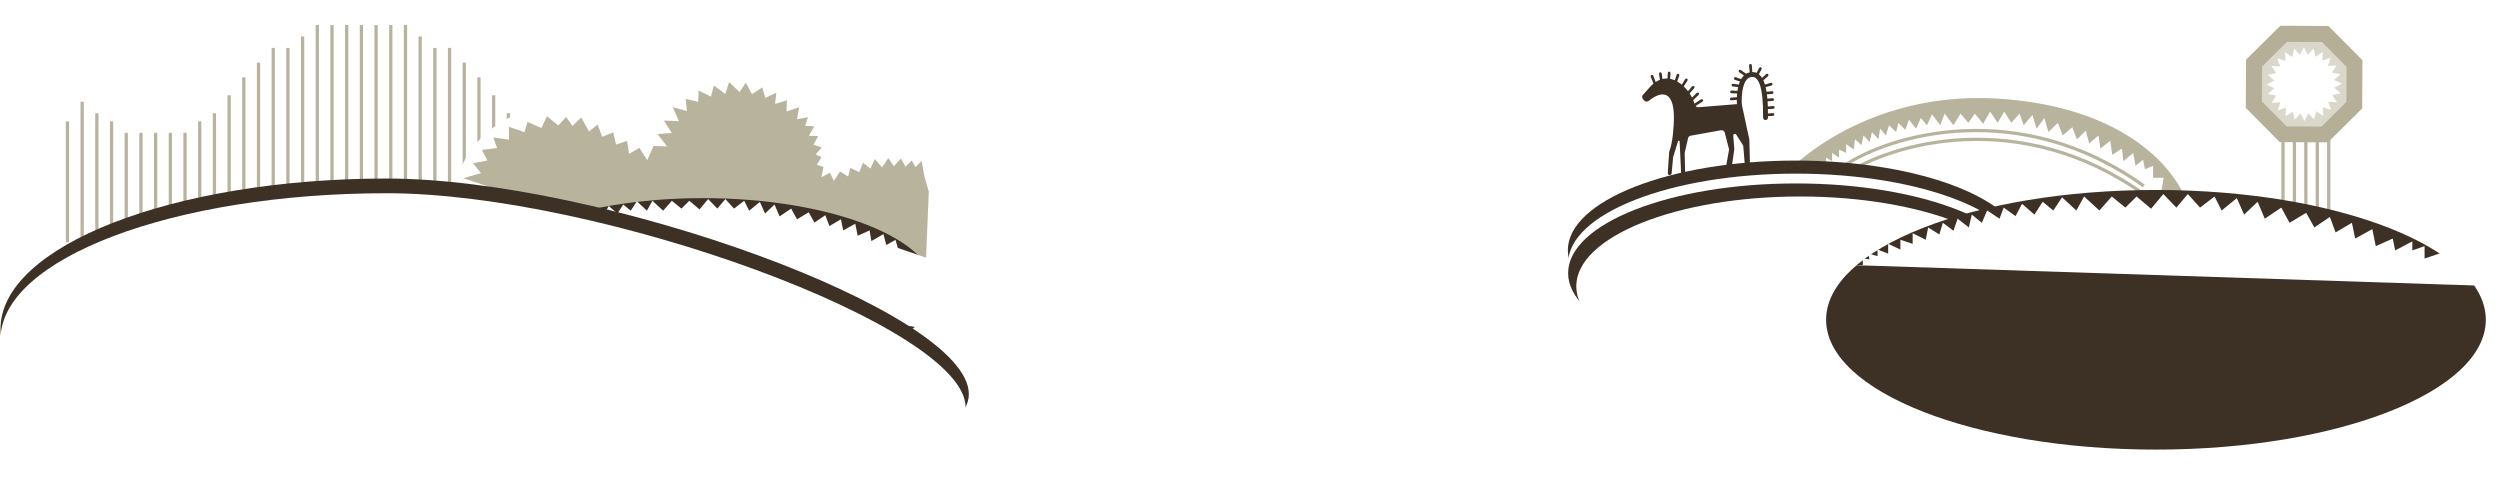 <svg width="1531" height="298" viewBox="0 0 1531 298" fill="none" xmlns="http://www.w3.org/2000/svg">
<rect x="1397.11" y="137.221" width="58" height="2" transform="rotate(-90 1397.11 137.221)" fill="#72693D" fill-opacity="0.5"/>
<rect x="1404.11" y="137.221" width="58" height="2" transform="rotate(-90 1404.11 137.221)" fill="#72693D" fill-opacity="0.5"/>
<rect x="1411.11" y="137.221" width="58" height="2" transform="rotate(-90 1411.11 137.221)" fill="#72693D" fill-opacity="0.5"/>
<rect x="1418.11" y="137.221" width="58" height="2" transform="rotate(-90 1418.11 137.221)" fill="#72693D" fill-opacity="0.5"/>
<rect x="1425.11" y="137.221" width="58" height="2" transform="rotate(-90 1425.11 137.221)" fill="#72693D" fill-opacity="0.5"/>
<path d="M1410.77 17.864L1414.4 24.789L1419.61 18.929L1421.3 26.544L1427.88 22.215L1427.51 30.001L1435 27.496L1432.59 34.922L1440.49 34.413L1436.21 40.973L1443.97 42.495L1438.12 47.742L1445.21 51.19L1438.18 54.767L1444.13 59.907L1436.4 61.569L1440.79 68.05L1432.89 67.685L1435.43 75.066L1427.89 72.698L1428.41 80.476L1421.75 76.267L1420.2 83.911L1414.88 78.148L1411.38 85.138L1407.75 78.213L1402.53 84.072L1400.85 76.457L1394.27 80.786L1394.64 73.001L1387.15 75.505L1389.55 68.079L1381.66 68.588L1385.93 62.028L1378.18 60.506L1384.03 55.259L1376.93 51.811L1383.96 48.234L1378.02 43.094L1385.75 41.432L1381.36 34.951L1389.26 35.316L1386.72 27.935L1394.25 30.303L1393.74 22.525L1400.4 26.734L1401.94 19.09L1407.27 24.854L1410.77 17.864Z" fill="white"/>
<path d="M1446.61 66.396L1425.64 87.174L1396.12 87.037L1375.34 66.066L1375.48 36.545L1396.45 15.767L1425.97 15.903L1446.75 36.875L1446.61 66.396Z" fill="#B5AF97"/>
<path d="M1436.96 62.396L1421.73 77.486L1400.29 77.387L1385.2 62.157L1385.3 40.717L1400.53 25.628L1421.97 25.727L1437.06 40.957L1436.96 62.396Z" fill="white" fill-opacity="0.5"/>
<path d="M1410.87 28.909L1413.32 33.56L1416.85 29.624L1417.99 34.739L1422.44 31.831L1422.19 37.06L1427.26 35.377L1425.63 40.365L1430.97 40.023L1428.08 44.429L1433.33 45.451L1429.37 48.975L1434.17 51.291L1429.41 53.693L1433.43 57.145L1428.21 58.262L1431.18 62.615L1425.83 62.37L1427.55 67.327L1422.45 65.737L1422.8 70.961L1418.3 68.134L1417.25 73.269L1413.65 69.398L1411.28 74.093L1408.82 69.442L1405.29 73.377L1404.16 68.263L1399.7 71.171L1399.96 65.942L1394.89 67.624L1396.52 62.636L1391.18 62.979L1394.07 58.572L1388.82 57.551L1392.78 54.026L1387.98 51.711L1392.73 49.308L1388.71 45.856L1393.94 44.739L1390.97 40.386L1396.32 40.632L1394.6 35.674L1399.7 37.264L1399.35 32.04L1403.85 34.867L1404.9 29.733L1408.5 33.604L1410.87 28.909Z" fill="white"/>
<rect x="285.315" y="38.334" width="126" height="2" transform="rotate(90 285.315 38.334)" fill="#72693D" fill-opacity="0.5"/>
<rect x="294.315" y="47.334" width="126" height="2" transform="rotate(90 294.315 47.334)" fill="#72693D" fill-opacity="0.5"/>
<rect x="303.315" y="58.334" width="126" height="2" transform="rotate(90 303.315 58.334)" fill="#72693D" fill-opacity="0.5"/>
<rect x="312.315" y="69.334" width="126" height="2" transform="rotate(90 312.315 69.334)" fill="#72693D" fill-opacity="0.5"/>
<rect x="42.315" y="74.334" width="74" height="2" transform="rotate(90 42.315 74.334)" fill="#72693D" fill-opacity="0.5"/>
<rect x="51.315" y="62.334" width="86" height="2" transform="rotate(90 51.315 62.334)" fill="#72693D" fill-opacity="0.5"/>
<rect x="60.315" y="69.334" width="74" height="2" transform="rotate(90 60.315 69.334)" fill="#72693D" fill-opacity="0.5"/>
<rect x="69.315" y="74.334" width="74" height="2" transform="rotate(90 69.315 74.334)" fill="#72693D" fill-opacity="0.5"/>
<rect x="78.315" y="81.334" width="74" height="2" transform="rotate(90 78.315 81.334)" fill="#72693D" fill-opacity="0.5"/>
<rect x="87.315" y="81.334" width="74" height="2" transform="rotate(90 87.315 81.334)" fill="#72693D" fill-opacity="0.5"/>
<rect x="96.315" y="81.334" width="74" height="2" transform="rotate(90 96.315 81.334)" fill="#72693D" fill-opacity="0.5"/>
<rect x="105.315" y="81.334" width="74" height="2" transform="rotate(90 105.315 81.334)" fill="#72693D" fill-opacity="0.5"/>
<rect x="114.315" y="81.334" width="74" height="2" transform="rotate(90 114.315 81.334)" fill="#72693D" fill-opacity="0.5"/>
<rect x="123.315" y="74.334" width="74" height="2" transform="rotate(90 123.315 74.334)" fill="#72693D" fill-opacity="0.5"/>
<rect x="132.315" y="69.334" width="79" height="2" transform="rotate(90 132.315 69.334)" fill="#72693D" fill-opacity="0.5"/>
<rect x="141.315" y="58.334" width="90" height="2" transform="rotate(90 141.315 58.334)" fill="#72693D" fill-opacity="0.5"/>
<rect x="150.315" y="47.334" width="101" height="2" transform="rotate(90 150.315 47.334)" fill="#72693D" fill-opacity="0.5"/>
<rect x="159.315" y="38.334" width="110" height="2" transform="rotate(90 159.315 38.334)" fill="#72693D" fill-opacity="0.5"/>
<rect x="168.315" y="29.334" width="119" height="2" transform="rotate(90 168.315 29.334)" fill="#72693D" fill-opacity="0.5"/>
<rect x="177.315" y="29.334" width="126" height="2" transform="rotate(90 177.315 29.334)" fill="#72693D" fill-opacity="0.5"/>
<rect x="186.315" y="22.334" width="126" height="2" transform="rotate(90 186.315 22.334)" fill="#72693D" fill-opacity="0.5"/>
<rect x="195.315" y="15.334" width="126" height="2" transform="rotate(90 195.315 15.334)" fill="#72693D" fill-opacity="0.5"/>
<rect x="204.315" y="15.334" width="126" height="2" transform="rotate(90 204.315 15.334)" fill="#72693D" fill-opacity="0.5"/>
<rect x="213.315" y="15.334" width="126" height="2" transform="rotate(90 213.315 15.334)" fill="#72693D" fill-opacity="0.5"/>
<rect x="222.315" y="15.334" width="126" height="2" transform="rotate(90 222.315 15.334)" fill="#72693D" fill-opacity="0.5"/>
<rect x="231.315" y="15.334" width="126" height="2" transform="rotate(90 231.315 15.334)" fill="#72693D" fill-opacity="0.5"/>
<rect x="240.315" y="15.334" width="126" height="2" transform="rotate(90 240.315 15.334)" fill="#72693D" fill-opacity="0.5"/>
<rect x="258.315" y="22.334" width="126" height="2" transform="rotate(90 258.315 22.334)" fill="#72693D" fill-opacity="0.5"/>
<rect x="267.315" y="29.334" width="126" height="2" transform="rotate(90 267.315 29.334)" fill="#72693D" fill-opacity="0.5"/>
<rect x="276.315" y="29.334" width="126" height="2" transform="rotate(90 276.315 29.334)" fill="#72693D" fill-opacity="0.5"/>
<rect x="249.315" y="15.334" width="126" height="2" transform="rotate(90 249.315 15.334)" fill="#72693D" fill-opacity="0.5"/>
<path d="M394.665 88.04C339.502 34.878 276.991 84.711 280.86 115.387C359.982 174.886 561.364 264.368 593.251 178.71C629.315 81.834 553.315 79.334 511.315 97.334C505.315 30.334 404.215 31.415 394.665 88.04Z" fill="white"/>
<path d="M289.691 99.964L294.567 106.057L283.68 109.093L432.814 159.046L500.706 165.551L566.873 164.113L568.785 117.405L566.097 107.948L564.433 98.529L560.69 102.327L558.293 98.297L554.55 102.095L551.681 97.062L547.387 101.824L544.006 96.772L540.183 102.537L535.779 97.446L532.979 103.249L528.515 99.634L526.227 105.456L520.699 102.785L519.454 108.155L514.458 105.012L510.635 110.776L508.278 105.763L503.04 108.519L504.325 102.167L500.272 101.029L503.032 96.209L499.51 94.598L503.273 90.309L498.217 88.641L500.997 83.329L495.368 83.116L498.68 77.332L493.051 77.12L494.808 71.769L488.096 72.993L489.421 65.657L481.625 68.317L481.907 61.434L474.642 63.621L475.436 56.757L468.643 59.948L466.858 53.479L460.537 57.672L456.725 50.634L452.902 56.398L446.492 50.247L444.143 57.544L437.181 52.357L435.364 59.182L427.83 55.451L427.548 62.334L419.933 60.569L420.655 67.982L412.037 65.687L415.788 74.2L406.578 73.852L411.393 81.42L402.654 82.075L408.492 89.681L400.306 89.372L396.362 98.086L391.547 90.518L385.246 94.219L384.032 86.295L377.28 88.502L375.535 81.05L368.763 83.748L365.994 76.257L360.697 80.489L355.922 71.937L350.584 77.152L346.712 71.589L341.885 76.823L334.943 71.145L331.571 78.403L323.014 74.633L321.217 80.966L311.616 77.649L311.806 85.535L302.124 84.184L304.421 90.672L295.15 91.799L298.47 98.326L289.691 99.964Z" fill="#72693D" fill-opacity="0.5"/>
<g filter="url(#filter0_d_11_34)">
<ellipse cx="430.499" cy="173.292" rx="142.184" ry="55.959" fill="#3D3125"/>
</g>
<path d="M320.342 145.841L315.063 143.377V147.601L310.487 145.841V148.657L306.616 147.601L306.968 150.064L304.152 149.712L304.504 153.232L306.616 156.751L578.315 203.334V161.678L549.808 151.824L548.4 146.897L542.769 150.064L541.009 143.377L533.618 147.641L532.563 141.094L525.254 144.367L523.764 137.042L516.373 141.094L514.965 134.296L507.927 138.45L505.463 131.763L498.776 136.31L495.257 130.004L488.083 134.296L484.519 127.749L477.39 132.533L474.335 125.231L468.509 130.77L465.342 123.669L458.805 129.008L455.749 122.965L449.504 127.749L444.225 121.909L439.298 127.749L433.667 121.909L428.388 128.244L422.143 122.965L417.305 127.749L411.45 122.965L406.103 129.008L399.529 122.965L396.174 129.008L390.026 123.317L386.245 129.008L381.662 125.231L378.098 130.77L372.781 126.132L369.965 131.411L364.859 127.749L363.076 132.533L357.73 129.008L355.438 134.296L351.11 130.77L349.837 136.31L345 132.533L343.218 137.746L338.643 134.296L337.108 139.331L332.308 136.31L331.252 141.618L325.621 138.802V143.377L320.342 141.618V145.841Z" fill="white"/>
<path d="M593.315 241.334C593.315 292.144 367.43 293.334 236.815 293.334C106.2 293.334 0.315 252.144 0.315 201.334C0.315 150.524 106.2 109.334 236.815 109.334C367.43 109.334 593.315 190.524 593.315 241.334Z" fill="#3D3125"/>
<path d="M591.315 249.334C591.315 298.763 367.43 297.334 236.815 297.334C106.2 297.334 0.315 257.263 0.315 207.834C0.315 158.404 106.2 118.334 236.815 118.334C367.43 118.334 591.315 199.904 591.315 249.334Z" fill="white"/>
<path d="M1075.31 138.333C1075.31 113.481 1134.31 55.333 1222.31 60.333C1310.31 65.333 1342.31 113.481 1342.31 138.333C1342.31 163.186 1282.54 183.333 1208.81 183.333C1135.08 183.333 1075.31 163.186 1075.31 138.333ZM1223.37 75.224L1218.77 68.333L1214.47 75.808L1209.37 69.579L1205.42 75.224L1200.64 69.579L1196.28 76.71L1190.91 69.579L1188.17 76.71L1183.16 69.995L1180.07 76.71L1176.33 72.253L1173.42 78.789L1169.08 73.317L1166.78 79.546L1162.61 75.224L1161.16 80.87L1156.8 76.71L1154.93 82.949L1151.39 78.789L1150.35 85.326L1146.4 80.87L1144.95 87.021L1141.22 82.949L1139.96 88.891L1136.05 85.326L1135.18 91.588L1130.59 88.266V93.664L1126.28 91.588V96.572L1121.97 93.664V98.648L1118.24 96.572V99.894L1115.08 98.648L1115.36 101.555L1113.06 101.14L1113.35 105.292L1218.77 128.333H1321.56L1323.56 117.223L1325.06 108.889H1318.55V101.555L1313.57 103.631L1312.42 97.818L1307.82 101.555L1306.39 93.664L1300.36 98.696L1299.49 90.971L1293.53 94.833L1292.31 86.19L1286.28 90.971L1285.13 82.949L1279.39 87.851L1277.38 79.961L1271.92 85.326L1269.05 77.885L1263.19 82.949L1260.28 75.224L1254.46 80.87L1251.97 72.253L1247.21 78.789L1244.63 70.409L1239.29 76.71L1236.8 69.579L1231.7 75.224L1227.39 68.333L1223.37 75.224Z" fill="#72693D" fill-opacity="0.5"/>
<path d="M1128.81 101.834C1157.48 82.334 1236.81 59.334 1312.81 113.834" stroke="#72693D" stroke-opacity="0.5" stroke-width="2"/>
<path d="M1129.31 107.233C1157.98 87.733 1237.31 64.733 1313.31 119.233" stroke="#72693D" stroke-opacity="0.5" stroke-width="2"/>
<ellipse cx="1099.73" cy="153.268" rx="139.582" ry="54.934" fill="#3D3125"/>
<ellipse cx="1099.9" cy="161.268" rx="139.582" ry="54.934" fill="white"/>
<ellipse cx="1099.9" cy="167.268" rx="139.582" ry="54.934" fill="#3D3125"/>
<ellipse cx="1102.31" cy="175.334" rx="137" ry="55" fill="white"/>
<g filter="url(#filter1_d_11_34)">
<ellipse cx="1320.31" cy="191.834" rx="202" ry="79.5" fill="#3D3125"/>
</g>
<path d="M1156.31 149.334L1163.81 152.834V146.834L1171.31 149.334V142.834L1179.31 146.834L1180.81 139.293L1187.63 143.586L1189.81 136.431L1196.31 141.334L1198.85 133.927L1205.72 139.293L1207.53 131.423L1213.68 136.431L1216.93 128.919L1224.53 133.927L1227.06 127.13L1234.31 132.334L1238.31 124.834L1245.87 131.423L1250.93 123.553L1257.44 128.919L1262.81 120.834L1271.55 128.919L1276.31 120.334L1285.66 128.919L1293.25 120.334L1301.57 127.13L1308.44 120.334L1317.31 127.834L1324.81 118.834L1332.81 127.13L1339.81 118.834L1347.31 127.13L1356.19 120.334L1360.53 128.919L1369.81 121.334L1374.31 131.423L1382.59 123.553L1386.93 133.927L1397.06 127.13L1402.12 136.431L1412.31 130.334L1417.31 139.293L1426.81 132.834L1430.31 142.334L1440.31 136.431L1442.31 146.09L1452.81 140.334L1454.93 150.74L1465.31 146.09L1466.81 153.334L1477.31 147.834V153.334L1484.81 150.74V158.334L1511.31 149.334L1530.31 175.334L1140.81 162.547V162.834L1134.31 162.334L1140.81 162.547V158.334L1144.81 158.834L1144.31 155.334L1149.81 156.834V152.834L1156.31 155.334V149.334Z" fill="white"/>
<path d="M1079.72 72C1079.71 72.829 1080.38 73.507 1081.21 73.515C1082.04 73.523 1082.71 72.859 1082.72 72.03L1081.22 72.015L1079.72 72ZM1074.83 45.861L1074.49 47.321L1074.83 45.861ZM1075.3 46.047L1076.06 44.755L1075.3 46.047ZM1065.31 65.334L1066.81 65.178C1066.43 61.554 1066.54 56.376 1067.8 52.443C1068.42 50.474 1069.29 48.983 1070.35 48.102C1071.34 47.282 1072.64 46.883 1074.49 47.321L1074.83 45.861L1075.18 44.401C1072.48 43.764 1070.21 44.327 1068.44 45.789C1066.75 47.189 1065.65 49.299 1064.94 51.532C1063.51 56.002 1063.42 61.635 1063.82 65.49L1065.31 65.334ZM1075.3 46.047L1074.54 47.34C1075.46 47.882 1076.77 48.891 1077.86 52.288C1078.97 55.782 1079.82 61.714 1079.72 72L1081.22 72.015L1082.72 72.03C1082.83 61.628 1081.98 55.32 1080.71 51.374C1079.42 47.331 1077.67 45.701 1076.06 44.755L1075.3 46.047ZM1074.83 45.861L1074.49 47.321C1074.51 47.326 1074.53 47.335 1074.54 47.34L1075.3 46.047L1076.06 44.755C1075.78 44.592 1075.48 44.473 1075.18 44.401L1074.83 45.861Z" fill="#3D3125"/>
<path d="M1006.86 61.52L1006.15 60.697C1005.49 59.938 1005.5 58.808 1006.17 58.058L1010.42 53.291C1021.96 40.604 1035.06 53.797 1037.89 64.014C1038.17 65.021 1039.09 65.754 1040.13 65.67L1064.82 63.673C1065.82 63.592 1066.73 64.264 1066.94 65.245L1071.26 85.257C1071.28 85.379 1071.3 85.503 1071.3 85.628L1071.74 103.162C1071.76 104.018 1071.07 104.723 1070.22 104.717C1069.43 104.712 1068.78 104.107 1068.71 103.323L1067.61 89.724C1067.59 89.401 1067.48 89.09 1067.31 88.817L1063.28 82.434C1062.72 81.551 1061.35 82.007 1061.43 83.049L1062.08 91.053C1062.09 91.201 1062.09 91.35 1062.07 91.498L1060.24 104.264C1060.13 105.09 1059.45 105.724 1058.62 105.792C1057.45 105.886 1056.51 104.849 1056.72 103.695L1058.82 91.966C1058.87 91.682 1058.86 91.391 1058.79 91.112L1056.24 81.23C1055.97 80.217 1054.98 79.577 1053.95 79.762L1035.36 83.104C1034.58 83.246 1033.95 83.845 1033.77 84.626L1031.74 93.492C1031.7 93.654 1031.68 93.82 1031.69 93.987L1031.99 106.657C1032.01 107.357 1031.44 107.928 1030.74 107.91C1030.1 107.894 1029.58 107.385 1029.55 106.745L1028.6 86.639C1028.57 86.08 1027.78 85.98 1027.62 86.515L1024.69 95.988C1024.65 96.12 1024.62 96.256 1024.61 96.394L1023.71 106.133C1023.66 106.659 1023.27 107.089 1022.75 107.187C1021.99 107.331 1021.3 106.718 1021.35 105.945L1022.19 93.22C1022.21 93.009 1022.26 92.804 1022.33 92.607C1024.56 86.785 1025.04 76.828 1025.11 72.245C1025.16 53.4 1015.76 56.743 1009.84 61.7C1008.95 62.442 1007.62 62.394 1006.86 61.52Z" fill="#3D3125"/>
<path d="M1013.42 48.888C1014.13 50.676 1014.88 52.052 1013.95 52.42C1013.02 52.788 1012.63 51.265 1011.93 49.477C1011.22 47.69 1010.32 46.371 1011.4 45.946C1012.47 45.52 1012.71 47.1 1013.42 48.888Z" fill="#3D3125"/>
<path d="M1017.97 47.641C1018.24 49.545 1018.65 51.061 1017.65 51.198C1016.66 51.336 1016.65 49.765 1016.38 47.862C1016.12 45.958 1015.55 44.464 1016.7 44.304C1017.85 44.145 1017.71 45.737 1017.97 47.641Z" fill="#3D3125"/>
<path d="M1022.82 47.396C1022.71 49.314 1022.81 50.882 1021.81 50.821C1020.81 50.76 1021.1 49.217 1021.22 47.298C1021.34 45.38 1021.07 43.803 1022.23 43.873C1023.39 43.944 1022.94 45.477 1022.82 47.396Z" fill="#3D3125"/>
<path d="M1027.49 48.805C1026.86 50.62 1026.53 52.157 1025.59 51.828C1024.64 51.498 1025.34 50.093 1025.97 48.277C1026.6 46.462 1026.78 44.873 1027.87 45.254C1028.97 45.635 1028.12 46.989 1027.49 48.805Z" fill="#3D3125"/>
<path d="M1031.97 51.59C1030.94 53.214 1030.28 54.638 1029.43 54.101C1028.58 53.565 1029.59 52.355 1030.61 50.731C1031.64 49.107 1032.17 47.599 1033.15 48.219C1034.13 48.839 1033 49.965 1031.97 51.59Z" fill="#3D3125"/>
<path d="M1035.78 55.955C1034.52 57.404 1033.64 58.711 1032.89 58.052C1032.13 57.393 1033.3 56.35 1034.57 54.9C1035.83 53.451 1036.58 52.041 1037.46 52.803C1038.33 53.565 1037.04 54.505 1035.78 55.955Z" fill="#3D3125"/>
<path d="M1038.34 59.924C1036.96 61.265 1035.98 62.496 1035.28 61.777C1034.58 61.059 1035.84 60.115 1037.22 58.773C1038.59 57.432 1039.46 56.089 1040.27 56.92C1041.08 57.751 1039.71 58.582 1038.34 59.924Z" fill="#3D3125"/>
<path d="M1040.36 63.648C1038.74 64.679 1037.53 65.683 1037 64.837C1036.46 63.99 1037.88 63.323 1039.5 62.293C1041.13 61.262 1042.25 60.125 1042.87 61.105C1043.49 62.084 1041.99 62.618 1040.36 63.648Z" fill="#3D3125"/>
<path d="M1062.37 59.639C1064.03 59.505 1065.36 59.196 1065.44 60.196C1065.52 61.196 1064.16 61.105 1062.5 61.24C1060.84 61.374 1059.52 61.839 1059.42 60.683C1059.33 59.526 1060.71 59.773 1062.37 59.639Z" fill="#3D3125"/>
<path d="M1062.62 55.585C1064.28 55.675 1065.65 55.548 1065.59 56.55C1065.54 57.551 1064.2 57.279 1062.53 57.189C1060.87 57.099 1059.5 57.383 1059.56 56.224C1059.62 55.066 1060.95 55.495 1062.62 55.585Z" fill="#3D3125"/>
<path d="M1063.53 51.625C1065.18 51.856 1066.55 51.845 1066.41 52.839C1066.27 53.832 1064.96 53.447 1063.31 53.216C1061.65 52.985 1060.27 53.152 1060.43 52.003C1060.59 50.854 1061.88 51.395 1063.53 51.625Z" fill="#3D3125"/>
<path d="M1065.03 48.034C1066.6 48.583 1067.94 48.84 1067.61 49.787C1067.28 50.734 1066.07 50.1 1064.5 49.551C1062.92 49.001 1061.53 48.894 1061.91 47.798C1062.29 46.703 1063.45 47.485 1065.03 48.034Z" fill="#3D3125"/>
<path d="M1067.87 44.168C1069.24 45.116 1070.46 45.72 1069.89 46.545C1069.32 47.37 1068.32 46.437 1066.95 45.489C1065.58 44.541 1064.27 44.067 1064.92 43.112C1065.58 42.158 1066.49 43.22 1067.87 44.168Z" fill="#3D3125"/>
<path d="M1072.95 42.143C1073.08 43.805 1073.39 45.136 1072.39 45.217C1071.39 45.298 1071.48 43.934 1071.35 42.272C1071.21 40.61 1070.75 39.291 1071.91 39.198C1073.06 39.104 1072.82 40.48 1072.95 42.143Z" fill="#3D3125"/>
<path d="M1077.73 44.323C1076.94 45.792 1076.47 47.078 1075.59 46.604C1074.71 46.13 1075.52 45.033 1076.31 43.564C1077.1 42.094 1077.42 40.734 1078.44 41.282C1079.47 41.831 1078.51 42.853 1077.73 44.323Z" fill="#3D3125"/>
<path d="M1081.09 48.062C1079.85 49.179 1078.98 50.233 1078.31 49.488C1077.64 48.743 1078.78 47.986 1080.01 46.87C1081.25 45.753 1082.02 44.582 1082.79 45.444C1083.57 46.306 1082.33 46.946 1081.09 48.062Z" fill="#3D3125"/>
<path d="M1082.76 52.912C1081.16 53.369 1079.91 53.932 1079.64 52.967C1079.36 52.003 1080.72 51.824 1082.32 51.367C1083.93 50.91 1085.13 50.196 1085.45 51.311C1085.76 52.427 1084.37 52.454 1082.76 52.912Z" fill="#3D3125"/>
<path d="M1083.09 57.684C1081.43 57.82 1080.1 58.129 1080.02 57.129C1079.94 56.129 1081.3 56.219 1082.96 56.083C1084.63 55.947 1085.94 55.482 1086.04 56.638C1086.13 57.794 1084.76 57.548 1083.09 57.684Z" fill="#3D3125"/>
<path d="M1083.44 61.953C1081.78 62.089 1080.45 62.398 1080.36 61.398C1080.28 60.399 1081.65 60.488 1083.31 60.352C1084.97 60.217 1086.29 59.751 1086.38 60.907C1086.48 62.063 1085.1 61.818 1083.44 61.953Z" fill="#3D3125"/>
<path d="M1083.83 66.756C1082.17 66.892 1080.83 67.201 1080.75 66.201C1080.67 65.201 1082.03 65.291 1083.7 65.155C1085.36 65.019 1086.68 64.554 1086.77 65.71C1086.87 66.866 1085.49 66.62 1083.83 66.756Z" fill="#3D3125"/>
<path d="M1083.64 71.068C1081.98 71.204 1080.65 71.513 1080.56 70.513C1080.48 69.514 1081.85 69.603 1083.51 69.467C1085.17 69.332 1086.49 68.866 1086.58 70.022C1086.68 71.179 1085.3 70.933 1083.64 71.068Z" fill="#3D3125"/>
<defs>
<filter id="filter0_d_11_34" x="284.315" y="117.334" width="292.369" height="119.917" filterUnits="userSpaceOnUse" color-interpolation-filters="sRGB">
<feFlood flood-opacity="0" result="BackgroundImageFix"/>
<feColorMatrix in="SourceAlpha" type="matrix" values="0 0 0 0 0 0 0 0 0 0 0 0 0 0 0 0 0 0 127 0" result="hardAlpha"/>
<feOffset dy="4"/>
<feGaussianBlur stdDeviation="2"/>
<feComposite in2="hardAlpha" operator="out"/>
<feColorMatrix type="matrix" values="0 0 0 0 0 0 0 0 0 0 0 0 0 0 0 0 0 0 0.25 0"/>
<feBlend mode="normal" in2="BackgroundImageFix" result="effect1_dropShadow_11_34"/>
<feBlend mode="normal" in="SourceGraphic" in2="effect1_dropShadow_11_34" result="shape"/>
</filter>
<filter id="filter1_d_11_34" x="1114.31" y="112.334" width="412" height="167" filterUnits="userSpaceOnUse" color-interpolation-filters="sRGB">
<feFlood flood-opacity="0" result="BackgroundImageFix"/>
<feColorMatrix in="SourceAlpha" type="matrix" values="0 0 0 0 0 0 0 0 0 0 0 0 0 0 0 0 0 0 127 0" result="hardAlpha"/>
<feOffset dy="4"/>
<feGaussianBlur stdDeviation="2"/>
<feComposite in2="hardAlpha" operator="out"/>
<feColorMatrix type="matrix" values="0 0 0 0 0 0 0 0 0 0 0 0 0 0 0 0 0 0 0.25 0"/>
<feBlend mode="normal" in2="BackgroundImageFix" result="effect1_dropShadow_11_34"/>
<feBlend mode="normal" in="SourceGraphic" in2="effect1_dropShadow_11_34" result="shape"/>
</filter>
</defs>
</svg>
